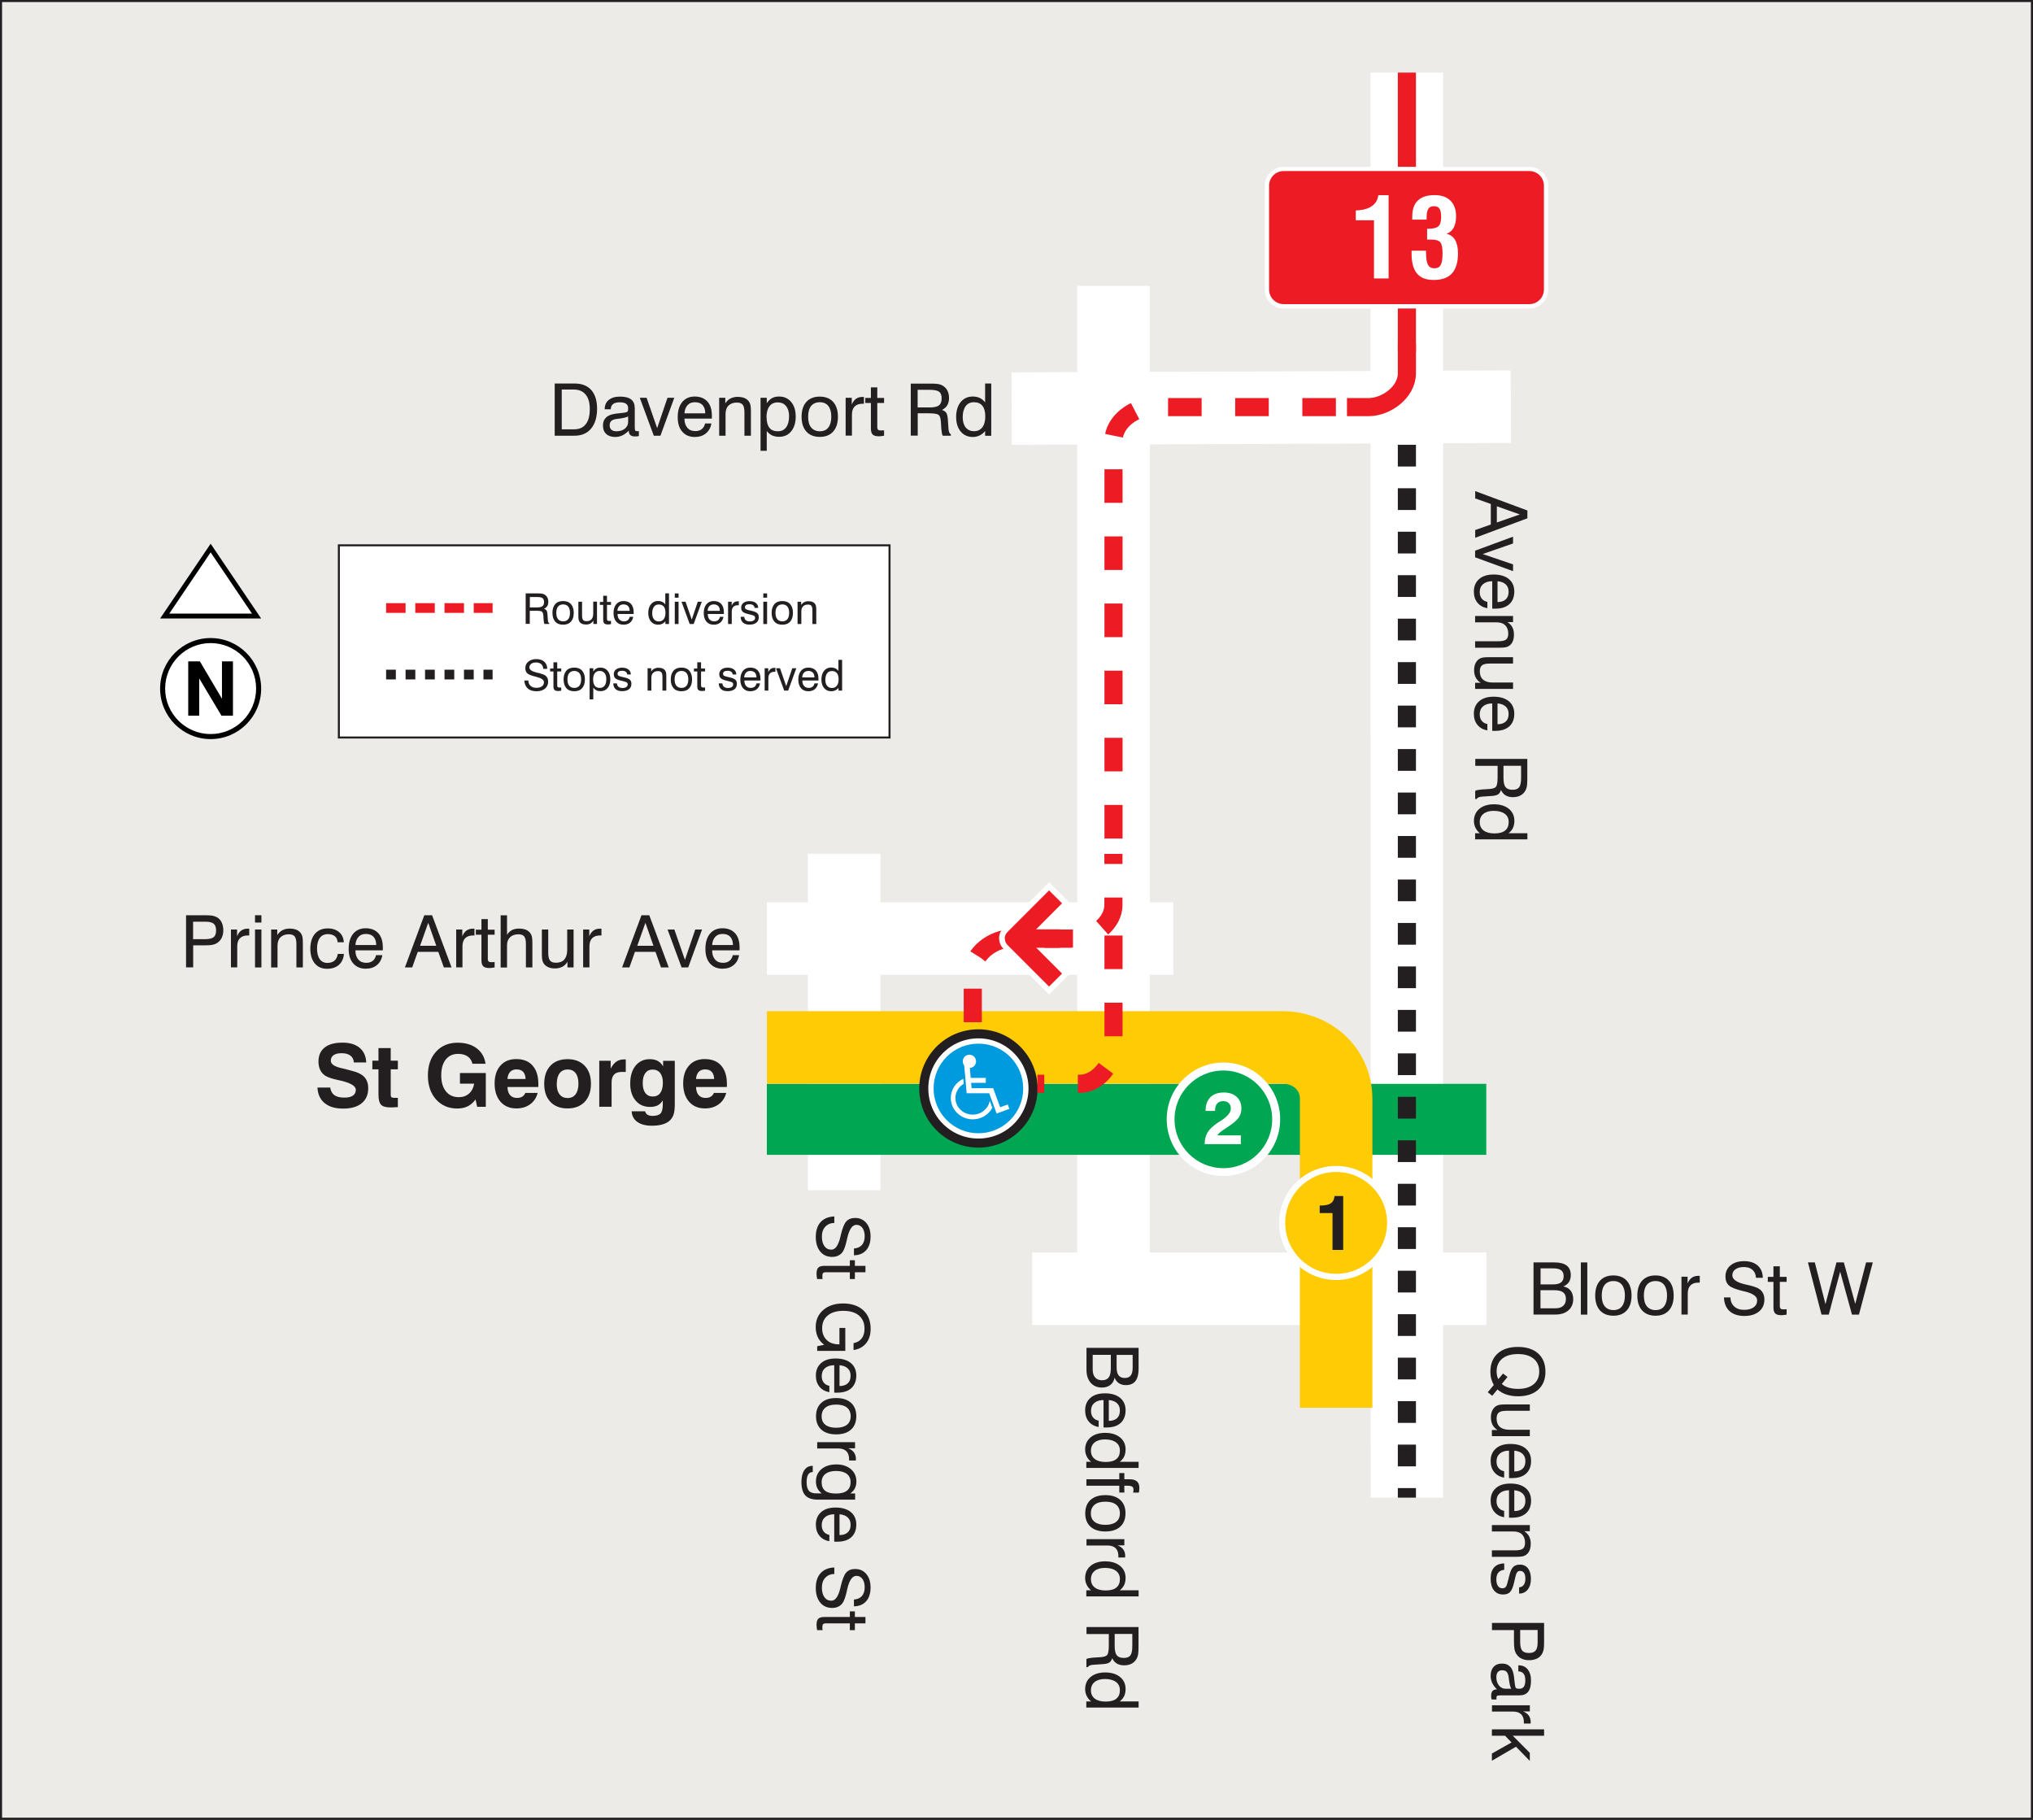 <?xml version="1.0" encoding="UTF-8"?><svg id="Layer_2" xmlns="http://www.w3.org/2000/svg" viewBox="0 0 242.26 216.85"><rect x="0" y="0" width="242.26" height="216.85" fill="#333333" stroke="none"/><defs><style>.cls-1,.cls-2{fill:#fff;}.cls-3{stroke-width:8.64px;}.cls-3,.cls-4,.cls-5,.cls-6,.cls-7,.cls-8,.cls-9,.cls-10,.cls-11,.cls-12,.cls-13,.cls-14,.cls-15,.cls-16,.cls-17{fill:none;}.cls-3,.cls-5,.cls-8,.cls-10,.cls-11,.cls-12,.cls-13,.cls-14,.cls-15,.cls-17{stroke-miterlimit:22.93;}.cls-3,.cls-5,.cls-8,.cls-11{stroke:#fff;}.cls-4{stroke-linejoin:round;stroke-width:2.19px;}.cls-4,.cls-10,.cls-12,.cls-13{stroke:#ed1c24;}.cls-5,.cls-9{stroke-width:8.64px;}.cls-2,.cls-18,.cls-19,.cls-20,.cls-21,.cls-22{fill-rule:evenodd;}.cls-6{stroke-width:1.08px;}.cls-6,.cls-7,.cls-9,.cls-16{stroke-miterlimit:2.61;}.cls-6,.cls-7,.cls-14,.cls-15,.cls-16,.cls-17{stroke:#231f20;}.cls-7{stroke-dasharray:0 0 2.59 2.59;stroke-width:2.16px;}.cls-8{stroke-width:.23px;}.cls-9{stroke:#ffcb05;}.cls-18,.cls-23{fill:#ed1c24;}.cls-10{stroke-dasharray:0 0 4 4;}.cls-10,.cls-13{stroke-width:2.16px;}.cls-11{stroke-width:.22px;}.cls-12{stroke-dasharray:0 0 2.32 1.16;}.cls-12,.cls-16{stroke-width:1.16px;}.cls-19,.cls-24{fill:#00a651;}.cls-25{fill:#ecebe7;}.cls-20{fill:#009bdf;}.cls-14{stroke-width:.06px;}.cls-21{fill:#ffcb05;}.cls-15{stroke-width:.25px;}.cls-16{stroke-dasharray:0 0 1.16 1.16;}.cls-26{fill:#231f20;}.cls-17{stroke-width:.24px;}</style></defs><g id="Layer_1-2"><rect class="cls-25" x=".12" y=".12" width="242.01" height="216.6"/><rect class="cls-15" x=".12" y=".12" width="242.01" height="216.6"/><line class="cls-5" x1="91.39" y1="111.84" x2="139.82" y2="111.84"/><line class="cls-3" x1="167.64" y1="8.65" x2="167.65" y2="178.46"/><line class="cls-5" x1="100.6" y1="101.73" x2="100.6" y2="141.83"/><line class="cls-5" x1="123.01" y1="153.57" x2="177.12" y2="153.57"/><line class="cls-5" x1="132.69" y1="34.07" x2="132.69" y2="153.57"/><rect class="cls-24" x="91.38" y="129.15" width="85.73" height="8.46"/><path class="cls-9" d="M91.39,124.81h61.47c3.25,0,6.36,2.36,6.36,6.17v36.77"/><line class="cls-5" x1="120.55" y1="48.69" x2="180.04" y2="48.46"/><g><path class="cls-26" d="M66.1,51.92v-6.22h2.37c.87,0,1.53,.26,1.99,.78s.69,1.26,.69,2.24-.24,1.79-.72,2.36-1.14,.84-2,.84h-2.33Zm2.29-5.5h-1.45v4.74h1.45c.62,0,1.09-.2,1.41-.61,.32-.4,.48-1,.48-1.79s-.16-1.34-.49-1.74-.79-.6-1.4-.6Z"/><path class="cls-26" d="M74.92,51.32c-.24,.25-.49,.43-.75,.56-.27,.12-.55,.19-.85,.19-.46,0-.82-.12-1.08-.36s-.39-.57-.39-1,.13-.73,.38-.97,.64-.38,1.16-.45c.13-.01,.31-.03,.54-.06,.39-.04,.62-.08,.71-.11,.09-.03,.15-.08,.17-.13,.03-.05,.04-.17,.04-.36,0-.23-.08-.4-.25-.52-.17-.12-.42-.17-.76-.17s-.62,.07-.79,.21-.27,.35-.27,.62h-.72v-.03c0-.46,.16-.82,.48-1.08,.32-.26,.76-.4,1.33-.4,.61,0,1.05,.11,1.34,.34,.29,.23,.43,.58,.43,1.06v2.26c0,.19,.02,.32,.06,.38,.04,.06,.12,.08,.23,.08,.02,0,.05,0,.08,0s.07-.01,.12-.02v.59c-.09,.03-.17,.04-.24,.05-.07,0-.13,.01-.2,.01-.25,0-.44-.05-.57-.16s-.19-.28-.19-.5v-.03Zm-.07-1.7c-.2,.11-.55,.2-1.04,.26-.17,.02-.31,.04-.39,.05-.28,.04-.47,.13-.59,.24-.12,.12-.18,.29-.18,.52s.07,.4,.21,.52,.34,.18,.6,.18c.41,0,.74-.1,1-.31,.26-.21,.39-.47,.39-.79v-.67Z"/><path class="cls-26" d="M77.91,51.92l-1.67-4.52h.81l1.26,3.62,1.23-3.62h.81l-1.65,4.52h-.81Z"/><path class="cls-26" d="M84.02,50.46h.75c-.08,.5-.3,.89-.65,1.18-.35,.29-.79,.43-1.33,.43-.63,0-1.12-.21-1.49-.63s-.54-1-.54-1.73c0-.77,.18-1.37,.54-1.81,.36-.43,.86-.65,1.49-.65s1.15,.2,1.51,.6c.36,.4,.53,.96,.53,1.69,0,.09,0,.16,0,.21,0,.04,0,.09-.01,.13h-3.26c0,.48,.13,.84,.35,1.1,.23,.26,.54,.39,.95,.39,.31,0,.57-.08,.77-.24,.2-.16,.33-.38,.39-.68Zm-2.46-1.21h2.48c0-.42-.11-.75-.32-.98-.21-.23-.51-.34-.9-.34s-.67,.11-.88,.34c-.22,.23-.34,.55-.38,.98Z"/><path class="cls-26" d="M88.71,51.92v-2.78c0-.44-.07-.75-.21-.92-.14-.17-.37-.25-.7-.25-.42,0-.75,.12-.99,.36-.24,.24-.35,.58-.35,1.02v2.57h-.76v-4.52h.73v.66c.17-.26,.38-.46,.62-.58s.52-.19,.83-.19c.34,0,.63,.05,.86,.15s.41,.26,.54,.46c.07,.11,.12,.24,.15,.39,.03,.15,.05,.38,.05,.7v2.93h-.77Z"/><path class="cls-26" d="M90.63,53.73v-6.33h.74v.64c.19-.27,.4-.47,.63-.6,.24-.13,.51-.19,.84-.19,.6,0,1.08,.22,1.44,.65,.36,.43,.54,1.01,.54,1.74s-.18,1.32-.54,1.76c-.36,.44-.84,.65-1.44,.65-.32,0-.6-.06-.84-.17-.24-.11-.45-.29-.63-.52v2.36h-.74Zm.72-4.03c0,.56,.11,.98,.33,1.27,.22,.28,.56,.42,1.01,.42s.76-.16,.99-.47c.23-.31,.35-.75,.35-1.32,0-.51-.12-.92-.36-1.21-.24-.3-.57-.44-.99-.44s-.76,.15-.99,.46-.35,.74-.35,1.3Z"/><path class="cls-26" d="M95.52,49.66c0-.76,.19-1.35,.57-1.77,.38-.42,.91-.63,1.59-.63s1.22,.21,1.6,.63,.57,1.01,.57,1.77-.19,1.35-.57,1.77c-.38,.42-.91,.63-1.59,.63s-1.22-.21-1.6-.63c-.38-.42-.57-1.01-.57-1.77Zm.78,0c0,.56,.12,.99,.36,1.28s.58,.45,1.03,.45,.79-.15,1.02-.45,.35-.72,.35-1.28-.12-.98-.35-1.28-.58-.45-1.02-.45-.79,.15-1.03,.44c-.24,.3-.36,.72-.36,1.28Z"/><path class="cls-26" d="M100.77,51.92v-4.52h.73v.81c.12-.3,.28-.53,.49-.68s.46-.23,.76-.23c.06,0,.1,0,.12,0,.03,0,.05,0,.08,.01v.8s-.04,0-.07,0c-.03,0-.06,0-.11,0-.4,0-.71,.11-.93,.33-.21,.22-.32,.54-.32,.96v2.51h-.76Z"/><path class="cls-26" d="M104.53,50.78c0,.2,.03,.34,.09,.41s.16,.1,.32,.1c.04,0,.1,0,.16,0,.06,0,.15,0,.25-.02v.65c-.13,.02-.24,.04-.34,.05-.1,.01-.19,.02-.27,.02-.36,0-.61-.07-.75-.21s-.21-.38-.21-.73v-3.03h-.67v-.6h.67v-1.26h.76v1.26h.81v.6h-.81v2.78Z"/><path class="cls-26" d="M108.52,45.71h2.41c.39,0,.68,.02,.86,.05,.18,.03,.35,.09,.5,.17,.26,.14,.46,.34,.6,.6,.14,.26,.2,.56,.2,.9s-.07,.62-.21,.86c-.14,.24-.36,.42-.64,.56,.24,.07,.41,.18,.52,.34,.1,.16,.17,.43,.19,.81l.07,1.03c.01,.22,.04,.38,.09,.49s.11,.19,.2,.23v.17h-.97c-.08-.13-.13-.41-.17-.83v-.03l-.05-.81c-.03-.42-.12-.69-.27-.81-.15-.12-.52-.19-1.12-.19h-1.37v2.66h-.83v-6.22Zm.83,.73v2.11h1.44c.52,0,.89-.08,1.1-.25,.22-.17,.32-.45,.32-.84,0-.37-.1-.63-.3-.78-.2-.15-.58-.23-1.12-.23h-1.44Z"/><path class="cls-26" d="M118.12,45.71v6.22h-.73v-.57c-.19,.24-.41,.41-.66,.53-.25,.12-.52,.18-.81,.18-.6,0-1.08-.22-1.44-.65-.36-.43-.54-1.01-.54-1.74s.18-1.33,.54-1.77c.36-.44,.84-.66,1.44-.66,.31,0,.59,.06,.84,.17,.24,.12,.45,.29,.63,.53v-2.25h.73Zm-.71,3.92c0-.56-.11-.98-.34-1.27s-.56-.43-1.01-.43-.76,.16-.99,.47c-.23,.31-.35,.75-.35,1.32,0,.51,.12,.92,.36,1.22,.24,.29,.57,.44,.99,.44s.75-.15,.99-.46c.23-.3,.35-.74,.35-1.3Z"/></g><g><path class="cls-26" d="M129.46,160.61h6.22v2.51c0,.64-.13,1.13-.38,1.45-.25,.32-.63,.48-1.13,.48-.32,0-.6-.07-.83-.22-.23-.15-.4-.37-.52-.67-.07,.37-.24,.67-.5,.87s-.6,.31-1,.31c-.57,0-1.02-.19-1.35-.57s-.5-.89-.5-1.54v-2.63Zm.75,.84v1.71c0,.43,.09,.76,.29,.98,.19,.22,.47,.33,.83,.33s.62-.11,.79-.34,.25-.58,.25-1.07v-1.62h-2.16Zm2.85,0v1.48c0,.44,.08,.76,.24,.96,.16,.21,.4,.31,.74,.31,.32,0,.55-.1,.7-.29,.15-.2,.23-.5,.23-.91v-1.55h-1.9Z"/><path class="cls-26" d="M130.92,169.29v.75c-.5-.08-.89-.3-1.18-.65-.29-.35-.43-.79-.43-1.33,0-.63,.21-1.12,.63-1.49s1-.54,1.73-.54c.77,0,1.37,.18,1.81,.54,.43,.36,.65,.86,.65,1.49s-.2,1.15-.6,1.51c-.4,.36-.96,.53-1.69,.53-.09,0-.16,0-.21,0-.04,0-.09,0-.13-.01v-3.26c-.48,0-.84,.13-1.1,.35-.26,.23-.39,.54-.39,.95,0,.31,.08,.57,.24,.77,.16,.2,.38,.33,.68,.39Zm1.21-2.46v2.48c.42,0,.75-.11,.98-.32,.23-.21,.34-.51,.34-.9s-.11-.67-.34-.88c-.23-.22-.55-.34-.98-.38Z"/><path class="cls-26" d="M135.67,174.92h-6.22v-.73h.57c-.24-.19-.41-.41-.53-.66-.12-.25-.18-.52-.18-.81,0-.6,.22-1.08,.65-1.44,.43-.36,1.01-.54,1.74-.54s1.33,.18,1.77,.54c.44,.36,.66,.84,.66,1.44,0,.31-.06,.59-.17,.84-.12,.24-.29,.45-.53,.63h2.25v.73Zm-3.92-.71c.56,0,.98-.11,1.27-.34s.43-.56,.43-1.01-.16-.76-.47-.99c-.31-.23-.75-.35-1.32-.35-.51,0-.92,.12-1.22,.36-.29,.24-.44,.57-.44,.99s.15,.75,.46,.99c.3,.23,.74,.35,1.3,.35Z"/><path class="cls-26" d="M129.46,176.27h3.92v-.74h.6v.74h.67c.37,0,.65,.09,.84,.26,.19,.17,.28,.43,.28,.77,0,.05,0,.12-.01,.2,0,.08-.02,.2-.05,.36h-.68c.01-.08,.03-.15,.03-.21s.01-.1,.01-.13c0-.18-.05-.3-.15-.37-.1-.07-.29-.11-.56-.11h-.38v.81h-.6v-.81h-3.92v-.77Z"/><path class="cls-26" d="M131.72,178.16c.76,0,1.35,.19,1.77,.57,.42,.38,.63,.91,.63,1.59s-.21,1.22-.63,1.6-1.01,.57-1.77,.57-1.35-.19-1.77-.57c-.42-.38-.63-.91-.63-1.59s.21-1.22,.63-1.6c.42-.38,1.01-.57,1.77-.57Zm0,.78c-.56,0-.99,.12-1.28,.36s-.45,.58-.45,1.03,.15,.79,.45,1.02,.72,.35,1.28,.35,.98-.12,1.28-.35,.45-.58,.45-1.02-.15-.79-.44-1.03c-.3-.24-.72-.36-1.28-.36Z"/><path class="cls-26" d="M129.46,183.41h4.52v.73h-.81c.3,.12,.53,.28,.68,.49s.23,.46,.23,.76c0,.06,0,.1,0,.12,0,.03,0,.05-.01,.08h-.8s0-.04,0-.07c0-.03,0-.06,0-.11,0-.4-.11-.71-.33-.93-.22-.21-.54-.32-.96-.32h-2.51v-.76Z"/><path class="cls-26" d="M135.67,190.23h-6.22v-.73h.57c-.24-.19-.41-.41-.53-.66-.12-.25-.18-.52-.18-.81,0-.6,.22-1.08,.65-1.44,.43-.36,1.01-.54,1.74-.54s1.33,.18,1.77,.54c.44,.36,.66,.84,.66,1.44,0,.31-.06,.59-.17,.84-.12,.24-.29,.45-.53,.63h2.25v.73Zm-3.92-.71c.56,0,.98-.11,1.27-.34s.43-.56,.43-1.01-.16-.76-.47-.99c-.31-.23-.75-.35-1.32-.35-.51,0-.92,.12-1.22,.36-.29,.24-.44,.57-.44,.99s.15,.75,.46,.99c.3,.23,.74,.35,1.3,.35Z"/><path class="cls-26" d="M135.67,193.87v2.41c0,.39-.02,.68-.05,.86-.03,.18-.09,.35-.17,.5-.14,.26-.34,.46-.6,.6-.26,.14-.56,.2-.9,.2s-.62-.07-.86-.21c-.24-.14-.42-.36-.56-.64-.07,.24-.18,.41-.34,.52-.16,.1-.43,.17-.81,.19l-1.03,.07c-.22,.01-.38,.04-.49,.09s-.19,.11-.23,.2h-.17v-.97c.13-.08,.41-.13,.83-.17h.03l.81-.05c.42-.03,.69-.12,.81-.27,.12-.15,.19-.52,.19-1.12v-1.37h-2.66v-.83h6.22Zm-.73,.83h-2.11v1.44c0,.52,.08,.89,.25,1.1,.17,.22,.45,.32,.84,.32,.37,0,.63-.1,.78-.3,.15-.2,.23-.58,.23-1.12v-1.44Z"/><path class="cls-26" d="M135.67,203.47h-6.22v-.73h.57c-.24-.19-.41-.41-.53-.66-.12-.25-.18-.52-.18-.81,0-.6,.22-1.08,.65-1.44,.43-.36,1.01-.54,1.74-.54s1.33,.18,1.77,.54c.44,.36,.66,.84,.66,1.44,0,.31-.06,.59-.17,.84-.12,.24-.29,.45-.53,.63h2.25v.73Zm-3.92-.71c.56,0,.98-.11,1.27-.34s.43-.56,.43-1.01-.16-.76-.47-.99c-.31-.23-.75-.35-1.32-.35-.51,0-.92,.12-1.22,.36-.29,.24-.44,.57-.44,.99s.15,.75,.46,.99c.3,.23,.74,.35,1.3,.35Z"/></g><line class="cls-13" x1="167.65" y1="41.96" x2="167.65" y2="8.65"/><g><path class="cls-26" d="M178,165.03c-.13-.24-.23-.49-.3-.75-.07-.26-.1-.54-.1-.83,0-.92,.29-1.65,.87-2.17,.58-.52,1.38-.78,2.41-.78s1.83,.26,2.41,.78c.58,.52,.87,1.24,.87,2.17s-.29,1.63-.87,2.15c-.58,.52-1.38,.78-2.4,.78-.5,0-.96-.07-1.36-.2-.4-.13-.76-.33-1.09-.61l-.62,.75-.53-.42,.72-.87Zm.54-.68l.57-.68,.53,.41-.68,.83c.21,.19,.48,.34,.81,.44s.7,.15,1.11,.15c.8,0,1.42-.18,1.87-.55s.67-.87,.67-1.52-.22-1.16-.67-1.53c-.45-.37-1.07-.55-1.87-.55s-1.42,.18-1.87,.55c-.45,.37-.67,.88-.67,1.53,0,.17,.02,.33,.05,.48s.08,.29,.15,.43Z"/><path class="cls-26" d="M182.3,168.11h-2.77c-.44,0-.75,.07-.93,.21-.17,.14-.26,.38-.26,.71,0,.44,.13,.77,.39,1,.26,.22,.64,.34,1.14,.34h2.43v.76h-4.52v-.73h.67c-.26-.16-.46-.36-.59-.61-.13-.25-.2-.54-.2-.88,0-.32,.05-.59,.16-.82,.11-.23,.26-.41,.46-.54,.11-.07,.24-.12,.39-.15,.15-.03,.38-.05,.7-.05h2.93v.77Z"/><path class="cls-26" d="M179.24,175.32v.75c-.5-.08-.89-.3-1.18-.65-.29-.35-.43-.79-.43-1.33,0-.63,.21-1.12,.63-1.49s1-.54,1.73-.54c.77,0,1.37,.18,1.81,.54,.43,.36,.65,.86,.65,1.49s-.2,1.15-.6,1.51c-.4,.36-.96,.53-1.69,.53-.09,0-.16,0-.21,0-.04,0-.09,0-.13-.01v-3.26c-.48,0-.84,.13-1.1,.35-.26,.23-.39,.54-.39,.95,0,.31,.08,.57,.24,.77,.16,.2,.38,.33,.68,.39Zm1.21-2.46v2.48c.42,0,.75-.11,.98-.32,.23-.21,.34-.51,.34-.9s-.11-.67-.34-.88c-.23-.22-.55-.34-.98-.38Z"/><path class="cls-26" d="M179.24,180.04v.75c-.5-.08-.89-.3-1.18-.65-.29-.35-.43-.79-.43-1.33,0-.63,.21-1.12,.63-1.49s1-.54,1.73-.54c.77,0,1.37,.18,1.81,.54,.43,.36,.65,.86,.65,1.49s-.2,1.15-.6,1.51c-.4,.36-.96,.53-1.69,.53-.09,0-.16,0-.21,0-.04,0-.09,0-.13-.01v-3.26c-.48,0-.84,.13-1.1,.35-.26,.23-.39,.54-.39,.95,0,.31,.08,.57,.24,.77,.16,.2,.38,.33,.68,.39Zm1.21-2.46v2.48c.42,0,.75-.11,.98-.32,.23-.21,.34-.51,.34-.9s-.11-.67-.34-.88c-.23-.22-.55-.34-.98-.38Z"/><path class="cls-26" d="M177.78,184.74h2.78c.44,0,.75-.07,.92-.21,.17-.14,.25-.37,.25-.7,0-.42-.12-.75-.36-.99-.24-.24-.58-.35-1.02-.35h-2.57v-.76h4.52v.73h-.66c.26,.17,.46,.38,.58,.62s.19,.52,.19,.83c0,.34-.05,.63-.15,.86s-.26,.41-.46,.54c-.11,.07-.24,.12-.39,.15-.15,.03-.38,.05-.7,.05h-2.93v-.77Z"/><path class="cls-26" d="M179.25,186.33v.73c-.31,.03-.54,.14-.7,.33-.16,.19-.24,.47-.24,.82,0,.33,.06,.58,.19,.77s.3,.28,.53,.28c.17,0,.29-.05,.38-.14,.09-.09,.17-.28,.23-.55l.22-.85c.12-.48,.27-.81,.46-1,.19-.19,.46-.28,.81-.28,.4,0,.72,.15,.95,.45,.23,.3,.35,.72,.35,1.24s-.12,.96-.38,1.28c-.25,.32-.59,.48-1.01,.48h-.02v-.74c.24-.02,.42-.11,.55-.29s.2-.42,.2-.73-.05-.54-.16-.7c-.11-.16-.26-.24-.47-.24-.15,0-.26,.05-.34,.15-.08,.1-.16,.29-.22,.56l-.17,.73c-.12,.52-.28,.88-.47,1.08s-.47,.29-.83,.29c-.47,0-.83-.17-1.09-.5-.26-.33-.39-.79-.39-1.39s.14-1.02,.41-1.33c.28-.31,.67-.47,1.19-.48Z"/><path class="cls-26" d="M177.78,193.39h6.22v2.29c0,.37-.02,.65-.05,.85-.04,.19-.1,.37-.18,.52-.14,.25-.34,.45-.61,.58-.27,.13-.59,.2-.95,.2s-.65-.07-.92-.2c-.26-.13-.47-.33-.63-.59-.09-.15-.15-.32-.19-.53s-.06-.53-.06-.99v-1.28h-2.62v-.84Zm3.37,.84v1.42c0,.49,.08,.84,.24,1.03,.16,.2,.43,.29,.81,.29s.63-.1,.79-.29c.16-.19,.24-.52,.24-.97v-1.48h-2.08Z"/></g><g><path class="cls-26" d="M178.38,201.3c-.25-.24-.43-.49-.56-.75-.12-.27-.19-.55-.19-.85,0-.46,.12-.82,.36-1.08s.57-.39,1-.39,.73,.13,.97,.38,.38,.64,.45,1.16c.01,.13,.03,.31,.06,.54,.04,.39,.08,.62,.11,.71,.03,.09,.08,.15,.13,.17,.05,.03,.17,.04,.36,.04,.23,0,.4-.08,.52-.25,.12-.17,.17-.42,.17-.76s-.07-.62-.21-.79-.35-.27-.62-.27v-.72h.03c.46,0,.82,.16,1.08,.48,.26,.32,.4,.76,.4,1.33,0,.61-.11,1.05-.34,1.34-.23,.29-.58,.43-1.06,.43h-2.26c-.19,0-.32,.02-.38,.06-.06,.04-.08,.12-.08,.23,0,.02,0,.05,0,.08s.01,.07,.02,.12h-.59c-.03-.09-.04-.17-.05-.24,0-.07-.01-.13-.01-.2,0-.25,.05-.44,.16-.57s.28-.19,.5-.19h.03Zm1.7-.07c-.11-.2-.2-.55-.26-1.04-.02-.17-.04-.31-.05-.39-.04-.28-.13-.47-.24-.59-.12-.12-.29-.18-.52-.18s-.4,.07-.52,.21-.18,.34-.18,.6c0,.41,.1,.74,.31,1,.21,.26,.47,.39,.79,.39h.67Z"/><path class="cls-26" d="M177.78,203.2h4.52v.73h-.81c.3,.12,.53,.28,.68,.49s.23,.46,.23,.76c0,.06,0,.1,0,.12,0,.03,0,.05-.01,.08h-.8s0-.04,0-.07c0-.03,0-.06,0-.11,0-.4-.11-.71-.33-.93-.22-.21-.54-.32-.96-.32h-2.51v-.76Z"/><path class="cls-26" d="M177.78,206.07h6.22v.76h-3.73l2.03,2.04v.96l-1.65-1.69-2.87,1.67v-.86l2.34-1.32-.77-.8h-1.57v-.76Z"/></g><g><path class="cls-26" d="M99.42,144.92v.81c-.45,0-.81,.16-1.08,.45-.27,.29-.4,.68-.4,1.17s.1,.86,.3,1.14c.2,.28,.48,.42,.83,.42,.48,0,.84-.52,1.08-1.56,.01-.06,.03-.11,.03-.14,.2-.84,.42-1.4,.67-1.67s.6-.41,1.05-.41c.55,0,1,.2,1.34,.61,.34,.41,.5,.94,.5,1.62s-.18,1.23-.53,1.62c-.35,.39-.84,.59-1.45,.6v-.81c.41-.03,.73-.17,.95-.42,.22-.25,.33-.6,.33-1.04,0-.41-.09-.74-.27-.99-.18-.25-.42-.37-.72-.37-.48,0-.84,.51-1.08,1.54-.04,.15-.06,.27-.08,.35l-.02,.09c-.16,.67-.33,1.11-.52,1.33-.14,.17-.31,.29-.51,.38s-.43,.13-.67,.13c-.6,0-1.08-.21-1.43-.64s-.53-1.01-.53-1.74,.19-1.34,.57-1.76c.38-.42,.93-.65,1.64-.68Z"/><path class="cls-26" d="M98.51,151.59c-.2,0-.34,.03-.41,.09s-.1,.16-.1,.32c0,.04,0,.1,0,.16,0,.06,0,.15,.02,.25h-.65c-.02-.13-.04-.24-.05-.34-.01-.1-.02-.19-.02-.27,0-.36,.07-.61,.21-.75s.38-.21,.73-.21h3.03v-.67h.6v.67h1.26v.76h-1.26v.81h-.6v-.81h-2.78Z"/><path class="cls-26" d="M98.2,160.23c-.33-.25-.59-.55-.75-.9s-.25-.75-.25-1.19c0-.84,.3-1.52,.9-2.04,.6-.52,1.39-.78,2.37-.78s1.82,.27,2.4,.81,.88,1.27,.88,2.2c0,.71-.18,1.29-.54,1.73s-.86,.72-1.5,.81v-.82c.42-.08,.74-.26,.97-.56,.23-.3,.34-.68,.34-1.15,0-.68-.22-1.2-.66-1.58-.44-.37-1.06-.56-1.86-.56s-1.41,.18-1.86,.55c-.45,.37-.67,.88-.67,1.52,0,.58,.18,1.05,.54,1.4s.84,.52,1.44,.52h.08v-1.95h.7v2.73h-3.35v-.55l.83-.18Z"/><path class="cls-26" d="M98.83,165.14v.75c-.5-.08-.89-.3-1.18-.65-.29-.35-.43-.79-.43-1.33,0-.63,.21-1.12,.63-1.49s1-.54,1.73-.54c.77,0,1.37,.18,1.81,.54,.43,.36,.65,.86,.65,1.49s-.2,1.15-.6,1.51c-.4,.36-.96,.53-1.69,.53-.09,0-.16,0-.21,0-.04,0-.09,0-.13-.01v-3.26c-.48,0-.84,.13-1.1,.35-.26,.23-.39,.54-.39,.95,0,.31,.08,.57,.24,.77,.16,.2,.38,.33,.68,.39Zm1.21-2.46v2.48c.42,0,.75-.11,.98-.32,.23-.21,.34-.51,.34-.9s-.11-.67-.34-.88c-.23-.22-.55-.34-.98-.38Z"/><path class="cls-26" d="M99.64,166.59c.76,0,1.35,.19,1.77,.57,.42,.38,.63,.91,.63,1.59s-.21,1.22-.63,1.6-1.01,.57-1.77,.57-1.35-.19-1.77-.57c-.42-.38-.63-.91-.63-1.59s.21-1.22,.63-1.6c.42-.38,1.01-.57,1.77-.57Zm0,.78c-.56,0-.99,.12-1.28,.36s-.45,.58-.45,1.03,.15,.79,.45,1.02,.72,.35,1.28,.35,.98-.12,1.28-.35,.45-.58,.45-1.02-.15-.79-.44-1.03c-.3-.24-.72-.36-1.28-.36Z"/><path class="cls-26" d="M97.37,171.85h4.52v.73h-.81c.3,.12,.53,.28,.68,.49s.23,.46,.23,.76c0,.06,0,.1,0,.12,0,.03,0,.05-.01,.08h-.8s0-.04,0-.07c0-.03,0-.06,0-.11,0-.4-.11-.71-.33-.93-.22-.21-.54-.32-.96-.32h-2.51v-.76Z"/><path class="cls-26" d="M97.93,177.96c-.23-.18-.41-.38-.53-.62-.12-.24-.17-.51-.17-.81,0-.61,.22-1.1,.66-1.47,.44-.37,1.03-.56,1.76-.56s1.3,.19,1.74,.56,.66,.87,.66,1.48c0,.3-.06,.56-.17,.79-.11,.23-.3,.44-.55,.63h.57v.74h-4.42c-.7,0-1.2-.17-1.51-.5-.31-.33-.47-.87-.47-1.61,0-.6,.12-1.07,.35-1.41,.23-.34,.56-.51,.97-.51h.03v.74h-.02c-.23,0-.41,.1-.53,.3-.12,.2-.18,.5-.18,.9,0,.48,.09,.82,.27,1.03,.18,.21,.48,.31,.9,.31h.62Zm3.43-1.34c0-.43-.15-.76-.45-.99s-.72-.35-1.28-.35-.97,.12-1.27,.35c-.3,.24-.45,.57-.45,.99,0,.46,.14,.8,.42,1.02,.28,.22,.7,.33,1.28,.33s1.02-.11,1.31-.34c.3-.23,.44-.57,.44-1.02Z"/><path class="cls-26" d="M98.83,182.9v.75c-.5-.08-.89-.3-1.18-.65-.29-.35-.43-.79-.43-1.33,0-.63,.21-1.12,.63-1.49s1-.54,1.73-.54c.77,0,1.37,.18,1.81,.54,.43,.36,.65,.86,.65,1.49s-.2,1.15-.6,1.51c-.4,.36-.96,.53-1.69,.53-.09,0-.16,0-.21,0-.04,0-.09,0-.13-.01v-3.26c-.48,0-.84,.13-1.1,.35-.26,.23-.39,.54-.39,.95,0,.31,.08,.57,.24,.77,.16,.2,.38,.33,.68,.39Zm1.21-2.46v2.48c.42,0,.75-.11,.98-.32,.23-.21,.34-.51,.34-.9s-.11-.67-.34-.88c-.23-.22-.55-.34-.98-.38Z"/><path class="cls-26" d="M99.42,186.75v.81c-.45,0-.81,.16-1.08,.45-.27,.29-.4,.68-.4,1.17s.1,.86,.3,1.14c.2,.28,.48,.42,.83,.42,.48,0,.84-.52,1.08-1.56,.01-.06,.03-.11,.03-.14,.2-.84,.42-1.4,.67-1.67s.6-.41,1.05-.41c.55,0,1,.2,1.34,.61,.34,.41,.5,.94,.5,1.62s-.18,1.23-.53,1.62c-.35,.39-.84,.59-1.45,.6v-.81c.41-.03,.73-.17,.95-.42,.22-.25,.33-.6,.33-1.04,0-.41-.09-.74-.27-.99-.18-.25-.42-.37-.72-.37-.48,0-.84,.51-1.08,1.54-.04,.15-.06,.27-.08,.35l-.02,.09c-.16,.67-.33,1.11-.52,1.33-.14,.17-.31,.29-.51,.38s-.43,.13-.67,.13c-.6,0-1.08-.21-1.43-.64s-.53-1.01-.53-1.74,.19-1.34,.57-1.76c.38-.42,.93-.65,1.64-.68Z"/><path class="cls-26" d="M98.51,193.43c-.2,0-.34,.03-.41,.09s-.1,.16-.1,.32c0,.04,0,.1,0,.16,0,.06,0,.15,.02,.25h-.65c-.02-.13-.04-.24-.05-.34-.01-.1-.02-.19-.02-.27,0-.36,.07-.61,.21-.75s.38-.21,.73-.21h3.03v-.67h.6v.67h1.26v.76h-1.26v.81h-.6v-.81h-2.78Z"/></g><g><path class="cls-26" d="M182.74,156.65v-6.22h2.51c.64,0,1.13,.13,1.45,.38,.32,.25,.48,.63,.48,1.13,0,.32-.07,.6-.22,.83-.15,.23-.37,.4-.67,.52,.37,.07,.67,.24,.87,.5s.31,.6,.31,1c0,.57-.19,1.02-.57,1.35s-.89,.5-1.54,.5h-2.63Zm.84-3.6h1.48c.44,0,.76-.08,.96-.24,.21-.16,.31-.4,.31-.74,0-.32-.1-.55-.29-.7-.2-.15-.5-.23-.91-.23h-1.55v1.9Zm0,2.85h1.71c.43,0,.76-.09,.98-.29,.22-.19,.33-.47,.33-.83s-.11-.62-.34-.79-.58-.25-1.07-.25h-1.62v2.16Z"/><path class="cls-26" d="M188.38,156.65v-6.22h.77v6.22h-.77Z"/><path class="cls-26" d="M190.09,154.38c0-.76,.19-1.35,.57-1.77,.38-.42,.91-.63,1.59-.63s1.22,.21,1.6,.63,.57,1.01,.57,1.77-.19,1.35-.57,1.77c-.38,.42-.91,.63-1.59,.63s-1.22-.21-1.6-.63c-.38-.42-.57-1.01-.57-1.77Zm.78,0c0,.56,.12,.99,.36,1.28s.58,.45,1.03,.45,.79-.15,1.02-.45,.35-.72,.35-1.28-.12-.98-.35-1.28-.58-.45-1.02-.45-.79,.15-1.03,.44c-.24,.3-.36,.72-.36,1.28Z"/><path class="cls-26" d="M195.11,154.38c0-.76,.19-1.35,.57-1.77,.38-.42,.91-.63,1.59-.63s1.22,.21,1.6,.63,.57,1.01,.57,1.77-.19,1.35-.57,1.77c-.38,.42-.91,.63-1.59,.63s-1.22-.21-1.6-.63c-.38-.42-.57-1.01-.57-1.77Zm.78,0c0,.56,.12,.99,.36,1.28s.58,.45,1.03,.45,.79-.15,1.02-.45,.35-.72,.35-1.28-.12-.98-.35-1.28-.58-.45-1.02-.45-.79,.15-1.03,.44c-.24,.3-.36,.72-.36,1.28Z"/><path class="cls-26" d="M200.37,156.65v-4.52h.73v.81c.12-.3,.28-.53,.49-.68s.46-.23,.76-.23c.06,0,.1,0,.12,0,.03,0,.05,0,.08,.01v.8s-.04,0-.07,0c-.03,0-.06,0-.11,0-.4,0-.71,.11-.93,.33-.21,.22-.32,.54-.32,.96v2.51h-.76Z"/><path class="cls-26" d="M205.4,154.6h.81c0,.45,.16,.81,.45,1.08,.29,.27,.68,.4,1.17,.4s.86-.1,1.14-.3c.28-.2,.42-.48,.42-.83,0-.48-.52-.84-1.56-1.08-.06-.01-.11-.03-.14-.03-.84-.2-1.4-.42-1.67-.67s-.41-.6-.41-1.05c0-.55,.2-1,.61-1.34,.41-.34,.94-.5,1.62-.5s1.23,.18,1.62,.53c.39,.35,.59,.84,.6,1.45h-.81c-.03-.41-.17-.73-.42-.95-.25-.22-.6-.33-1.04-.33-.41,0-.74,.09-.99,.27-.25,.18-.37,.42-.37,.72,0,.48,.51,.84,1.54,1.08,.15,.04,.27,.06,.35,.08l.09,.02c.67,.16,1.11,.33,1.33,.52,.17,.14,.29,.31,.38,.51s.13,.43,.13,.67c0,.6-.21,1.08-.64,1.43s-1.01,.53-1.74,.53-1.34-.19-1.76-.57c-.42-.38-.65-.93-.68-1.64Z"/><path class="cls-26" d="M212.08,155.51c0,.2,.03,.34,.09,.41s.16,.1,.32,.1c.04,0,.1,0,.16,0,.06,0,.15,0,.25-.02v.65c-.13,.02-.24,.04-.34,.05-.1,.01-.19,.02-.27,.02-.36,0-.61-.07-.75-.21s-.21-.38-.21-.73v-3.03h-.67v-.6h.67v-1.26h.76v1.26h.81v.6h-.81v2.78Z"/><path class="cls-26" d="M217.06,156.65l-1.62-6.22h.82l1.27,4.97,1.31-4.97h.88l1.36,4.94,1.29-4.94h.8l-1.65,6.22h-.83l-1.41-5.12-1.36,5.12h-.87Z"/></g><g><path class="cls-26" d="M37.84,129.59h1.51c.06,.41,.22,.71,.5,.91,.28,.2,.67,.29,1.2,.29,.44,0,.78-.08,1.01-.24s.34-.39,.34-.7c0-.45-.65-.83-1.95-1.12h-.04s-.09-.03-.16-.04c-.69-.15-1.19-.32-1.49-.51-.26-.17-.46-.39-.6-.68-.14-.28-.21-.62-.21-1.01,0-.72,.25-1.28,.74-1.67,.49-.39,1.2-.58,2.13-.58,.87,0,1.55,.21,2.04,.62s.75,.99,.78,1.74h-1.47c-.03-.36-.17-.63-.42-.82-.25-.19-.6-.28-1.07-.28-.4,0-.71,.08-.93,.23-.22,.16-.33,.38-.33,.67,0,.39,.42,.69,1.27,.88,.23,.05,.41,.1,.54,.13,.54,.14,.93,.25,1.15,.32,.23,.08,.42,.16,.59,.26,.3,.17,.53,.39,.68,.67,.15,.28,.23,.61,.23,1,0,.77-.26,1.38-.78,1.8-.52,.43-1.26,.64-2.21,.64s-1.67-.22-2.2-.65-.82-1.05-.86-1.85Z"/><path class="cls-26" d="M47.4,131.93c-.13,0-.3,0-.48,.02-.19,0-.31,.01-.36,.01-.56,0-.95-.1-1.15-.32-.21-.21-.31-.63-.31-1.25v-2.97h-.73v-1.03h.73v-1.5h1.46v1.5h.85v1.03h-.85v3.04c0,.14,.03,.24,.1,.29,.06,.05,.2,.07,.39,.07h.36v1.11Z"/><path class="cls-26" d="M56.67,131.01c-.28,.37-.59,.65-.94,.82-.35,.17-.77,.26-1.24,.26-1.04,0-1.88-.36-2.53-1.08-.64-.72-.97-1.67-.97-2.85s.32-2.13,.97-2.84c.64-.71,1.5-1.07,2.57-1.07,.93,0,1.69,.22,2.28,.67,.59,.45,.94,1.06,1.05,1.84h-1.56c-.09-.39-.29-.68-.58-.88-.29-.2-.67-.3-1.14-.3-.62,0-1.11,.23-1.47,.68-.36,.46-.53,1.09-.53,1.89s.19,1.44,.56,1.9c.37,.46,.88,.69,1.53,.69,.49,0,.89-.14,1.22-.43,.33-.29,.53-.68,.61-1.18h-1.69v-1.27h3.08v4.03h-1.03l-.19-.88Z"/><path class="cls-26" d="M62.61,130.23h1.46c-.15,.58-.45,1.03-.9,1.36-.45,.33-1,.49-1.64,.49-.79,0-1.42-.27-1.89-.8-.46-.53-.7-1.26-.7-2.17s.23-1.61,.69-2.13,1.08-.78,1.88-.78c.84,0,1.49,.25,1.95,.77s.69,1.24,.69,2.18c0,.1,0,.18,0,.23,0,.05,0,.1-.01,.15h-3.67c.02,.43,.12,.76,.32,.97,.19,.22,.46,.33,.82,.33,.25,0,.46-.05,.62-.15,.16-.1,.29-.25,.38-.46Zm-2.14-1.66h2.16c-.01-.37-.11-.65-.29-.85s-.45-.29-.79-.29c-.32,0-.57,.1-.76,.29-.18,.2-.29,.48-.32,.84Z"/><path class="cls-26" d="M64.85,129.14c0-.91,.25-1.63,.74-2.15s1.18-.78,2.04-.78,1.54,.26,2.04,.78,.75,1.24,.75,2.15-.25,1.64-.75,2.16c-.5,.52-1.18,.78-2.04,.78s-1.55-.26-2.04-.78c-.5-.52-.74-1.24-.74-2.16Zm1.49,0c0,.55,.11,.97,.34,1.26,.22,.3,.54,.44,.96,.44s.72-.15,.95-.44c.22-.3,.34-.72,.34-1.26s-.11-.96-.33-1.26c-.22-.29-.54-.44-.95-.44s-.73,.15-.96,.44c-.22,.29-.34,.71-.34,1.26Z"/><path class="cls-26" d="M71.41,131.89v-5.49h1.36v.94c.19-.38,.42-.65,.67-.83s.56-.27,.92-.27c.06,0,.1,0,.13,0s.06,0,.08,0v1.49h-.49c-.4,0-.7,.1-.9,.31s-.3,.52-.3,.93v2.91h-1.47Z"/><path class="cls-26" d="M75.26,132.42h1.61c.05,.18,.14,.32,.29,.41s.34,.14,.59,.14c.46,0,.78-.1,.96-.29,.18-.19,.27-.55,.27-1.07v-.49c-.16,.27-.36,.46-.6,.59-.25,.13-.56,.19-.93,.19-.71,0-1.28-.25-1.71-.76s-.64-1.18-.64-2.02c0-.89,.21-1.6,.63-2.12,.42-.52,.98-.79,1.7-.79,.37,0,.69,.07,.95,.21,.26,.14,.47,.36,.64,.65v-.66h1.39v5.13c0,.58-.05,1.02-.16,1.32-.11,.3-.29,.56-.55,.76-.22,.17-.5,.3-.85,.39s-.73,.13-1.17,.13c-.73,0-1.31-.15-1.73-.45s-.65-.72-.68-1.26Zm1.33-3.37c0,.52,.1,.91,.31,1.19s.5,.42,.89,.42,.68-.14,.89-.42c.2-.28,.31-.68,.31-1.21s-.11-.89-.32-1.17c-.21-.27-.51-.41-.9-.41s-.66,.14-.87,.42-.31,.67-.31,1.18Z"/><path class="cls-26" d="M85.08,130.23h1.46c-.15,.58-.45,1.03-.9,1.36-.45,.33-1,.49-1.64,.49-.79,0-1.42-.27-1.89-.8-.46-.53-.7-1.26-.7-2.17s.23-1.61,.69-2.13,1.08-.78,1.88-.78c.84,0,1.49,.25,1.95,.77s.69,1.24,.69,2.18c0,.1,0,.18,0,.23,0,.05,0,.1-.01,.15h-3.67c.02,.43,.12,.76,.32,.97,.19,.22,.46,.33,.82,.33,.25,0,.46-.05,.62-.15,.16-.1,.29-.25,.38-.46Zm-2.14-1.66h2.16c-.01-.37-.11-.65-.29-.85s-.45-.29-.79-.29c-.32,0-.57,.1-.76,.29-.18,.2-.29,.48-.32,.84Z"/></g><path class="cls-13" d="M160.51,48.51h2.6c2,0,4.53-1.71,4.54-4.02v-3.53"/><line class="cls-7" x1="167.65" y1="53" x2="167.65" y2="178.46"/><path class="cls-26" d="M175.79,58.52l6.22,2.31v.93l-6.22,2.32v-.92l1.86-.66v-2.45l-1.86-.66v-.87Zm2.58,1.8v1.94l2.74-.96-2.74-.97Z"/><g><path class="cls-26" d="M175.78,65.62l4.52-1.67v.81l-3.62,1.26,3.62,1.23v.81l-4.52-1.65v-.81Z"/><path class="cls-26" d="M177.24,71.72v.75c-.5-.08-.89-.3-1.18-.65-.29-.35-.43-.79-.43-1.33,0-.63,.21-1.12,.63-1.49s1-.54,1.73-.54c.77,0,1.37,.18,1.81,.54,.43,.36,.65,.86,.65,1.49s-.2,1.15-.6,1.51c-.4,.36-.96,.53-1.69,.53-.09,0-.16,0-.21,0-.04,0-.09,0-.13-.01v-3.26c-.48,0-.84,.13-1.1,.35-.26,.23-.39,.54-.39,.95,0,.31,.08,.57,.24,.77,.16,.2,.38,.33,.68,.39Zm1.21-2.46v2.48c.42,0,.75-.11,.98-.32,.23-.21,.34-.51,.34-.9s-.11-.67-.34-.88c-.23-.22-.55-.34-.98-.38Z"/><path class="cls-26" d="M175.78,76.41h2.78c.44,0,.75-.07,.92-.21,.17-.14,.25-.37,.25-.7,0-.42-.12-.75-.36-.99-.24-.24-.58-.35-1.02-.35h-2.57v-.76h4.52v.73h-.66c.26,.17,.46,.38,.58,.62s.19,.52,.19,.83c0,.34-.05,.63-.15,.86s-.26,.41-.46,.54c-.11,.07-.24,.12-.39,.15-.15,.03-.38,.05-.7,.05h-2.93v-.77Z"/><path class="cls-26" d="M180.3,79.07h-2.77c-.44,0-.75,.07-.93,.21-.17,.14-.26,.38-.26,.71,0,.44,.13,.77,.39,1,.26,.22,.64,.34,1.14,.34h2.43v.76h-4.52v-.73h.67c-.26-.16-.46-.36-.59-.61-.13-.25-.2-.54-.2-.88,0-.32,.05-.59,.16-.82,.11-.23,.26-.41,.46-.54,.11-.07,.24-.12,.39-.15,.15-.03,.38-.05,.7-.05h2.93v.77Z"/><path class="cls-26" d="M177.24,86.28v.75c-.5-.08-.89-.3-1.18-.65-.29-.35-.43-.79-.43-1.33,0-.63,.21-1.12,.63-1.49s1-.54,1.73-.54c.77,0,1.37,.18,1.81,.54,.43,.36,.65,.86,.65,1.49s-.2,1.15-.6,1.51c-.4,.36-.96,.53-1.69,.53-.09,0-.16,0-.21,0-.04,0-.09,0-.13-.01v-3.26c-.48,0-.84,.13-1.1,.35-.26,.23-.39,.54-.39,.95,0,.31,.08,.57,.24,.77,.16,.2,.38,.33,.68,.39Zm1.21-2.46v2.48c.42,0,.75-.11,.98-.32,.23-.21,.34-.51,.34-.9s-.11-.67-.34-.88c-.23-.22-.55-.34-.98-.38Z"/><path class="cls-26" d="M182,90.42v2.41c0,.39-.02,.68-.05,.86-.03,.18-.09,.35-.17,.5-.14,.26-.34,.46-.6,.6-.26,.14-.56,.2-.9,.2s-.62-.07-.86-.21c-.24-.14-.42-.36-.56-.64-.07,.24-.18,.41-.34,.52-.16,.1-.43,.17-.81,.19l-1.03,.07c-.22,.01-.38,.04-.49,.09s-.19,.11-.23,.2h-.17v-.97c.13-.08,.41-.13,.83-.17h.03l.81-.05c.42-.03,.69-.12,.81-.27,.12-.15,.19-.52,.19-1.12v-1.37h-2.66v-.83h6.22Zm-.73,.83h-2.11v1.44c0,.52,.08,.89,.25,1.1,.17,.22,.45,.32,.84,.32,.37,0,.63-.1,.78-.3,.15-.2,.23-.58,.23-1.12v-1.44Z"/><path class="cls-26" d="M182,100.02h-6.22v-.73h.57c-.24-.19-.41-.41-.53-.66-.12-.25-.18-.52-.18-.81,0-.6,.22-1.08,.65-1.44,.43-.36,1.01-.54,1.74-.54s1.33,.18,1.77,.54c.44,.36,.66,.84,.66,1.44,0,.31-.06,.59-.17,.84-.12,.24-.29,.45-.53,.63h2.25v.73Zm-3.92-.71c.56,0,.98-.11,1.27-.34s.43-.56,.43-1.01-.16-.76-.47-.99c-.31-.23-.75-.35-1.32-.35-.51,0-.92,.12-1.22,.36-.29,.24-.44,.57-.44,.99s.15,.75,.46,.99c.3,.23,.74,.35,1.3,.35Z"/></g><path class="cls-10" d="M123.66,111.84h4.48c2,0,4.54-1.71,4.54-4.02v-6.07"/><path class="cls-2" d="M159.22,139.05c3.69,0,6.68,2.99,6.68,6.68s-2.99,6.68-6.68,6.68-6.68-2.99-6.68-6.68,2.99-6.68,6.68-6.68Z"/><path class="cls-8" d="M159.22,139.05c3.69,0,6.68,2.99,6.68,6.68s-2.99,6.68-6.68,6.68-6.68-2.99-6.68-6.68,2.99-6.68,6.68-6.68Z"/><path class="cls-21" d="M159.22,139.65c3.35,0,6.07,2.72,6.07,6.07s-2.72,6.07-6.07,6.07-6.07-2.72-6.07-6.07,2.72-6.07,6.07-6.07"/><path class="cls-26" d="M158.79,148.94v-4.39h-1.53v-.9h.1c.56,0,.97-.09,1.22-.26,.26-.17,.41-.46,.45-.87h1.03v6.42h-1.26Z"/><path class="cls-2" d="M145.79,126.72c3.67,0,6.65,2.98,6.65,6.65s-2.98,6.65-6.65,6.65-6.65-2.98-6.65-6.65,2.98-6.65,6.65-6.65Z"/><path class="cls-11" d="M145.79,126.72c3.67,0,6.65,2.98,6.65,6.65s-2.98,6.65-6.65,6.65-6.65-2.98-6.65-6.65,2.98-6.65,6.65-6.65Z"/><path class="cls-19" d="M145.78,127.56c3.21,0,5.82,2.61,5.82,5.82s-2.61,5.82-5.82,5.82-5.82-2.61-5.82-5.82,2.61-5.82,5.82-5.82"/><path class="cls-1" d="M143.55,136.34c0-.55,.12-1.02,.35-1.4,.23-.38,.64-.77,1.22-1.16,.09-.06,.22-.14,.39-.25,.77-.5,1.16-.97,1.16-1.43,0-.27-.08-.49-.24-.65-.16-.16-.39-.24-.67-.24-.31,0-.55,.1-.72,.29-.17,.19-.25,.47-.25,.83v.05h-1.13c0-.7,.19-1.25,.57-1.63,.38-.38,.92-.57,1.61-.57,.63,0,1.14,.17,1.52,.52,.38,.34,.57,.8,.57,1.38,0,.41-.1,.76-.3,1.06-.2,.3-.58,.64-1.15,1.03-.12,.08-.29,.19-.5,.33-.54,.35-.84,.61-.91,.79h2.79v1.05h-4.31Z"/><path class="cls-2" d="M116.59,123.19c3.59,0,6.51,2.91,6.51,6.51s-2.91,6.51-6.51,6.51-6.51-2.91-6.51-6.51,2.91-6.51,6.51-6.51Z"/><path class="cls-6" d="M116.59,123.19c3.59,0,6.51,2.91,6.51,6.51s-2.91,6.51-6.51,6.51-6.51-2.91-6.51-6.51,2.91-6.51,6.51-6.51Z"/><path class="cls-20" d="M116.59,124.36c2.95,0,5.34,2.39,5.34,5.34s-2.39,5.34-5.34,5.34-5.34-2.39-5.34-5.34,2.39-5.34,5.34-5.34"/><path class="cls-2" d="M117.94,131.19c-.17,.93-1.02,1.63-2.03,1.63-1.14,0-2.06-.89-2.06-1.98,0-.71,.39-1.34,.99-1.69l-.05-.6c-.88,.41-1.49,1.28-1.49,2.29,0,1.4,1.18,2.54,2.62,2.54,1.01,0,1.89-.56,2.33-1.37l-.3-.82Zm2.34,.95l-.19-.53c-.3,.11-.61,.22-.91,.33l-.83-2.27h-2.57l-.06-.64h1.75v-.59h-1.8l-.1-1.18c.41-.02,.74-.37,.74-.79s-.35-.79-.79-.79-.79,.35-.79,.79c0,.19,.06,.36,.17,.49l.29,3.31h2.69l.88,2.42,1.5-.55Z"/><g><path class="cls-26" d="M22.17,115.28v-6.22h2.29c.37,0,.65,.02,.85,.05,.19,.04,.37,.1,.52,.18,.25,.14,.45,.34,.58,.61,.13,.27,.2,.59,.2,.95s-.07,.65-.2,.92c-.13,.26-.33,.47-.59,.63-.15,.09-.32,.15-.53,.19s-.53,.06-.99,.06h-1.28v2.62h-.84Zm.84-3.37h1.42c.49,0,.84-.08,1.03-.24,.2-.16,.29-.43,.29-.81s-.1-.63-.29-.79c-.19-.16-.52-.24-.97-.24h-1.48v2.08Z"/><path class="cls-26" d="M27.52,115.28v-4.52h.73v.81c.12-.3,.28-.53,.49-.68s.46-.23,.76-.23c.06,0,.1,0,.12,0,.03,0,.05,0,.08,.01v.8s-.04,0-.07,0c-.03,0-.06,0-.11,0-.4,0-.71,.11-.93,.33-.21,.22-.32,.54-.32,.96v2.51h-.76Z"/><path class="cls-26" d="M30.39,109.93v-.87h.76v.87h-.76Zm0,5.35v-4.52h.76v4.52h-.76Z"/><path class="cls-26" d="M35.32,115.28v-2.78c0-.44-.07-.75-.21-.92-.14-.17-.37-.25-.7-.25-.42,0-.75,.12-.99,.36-.24,.24-.35,.58-.35,1.02v2.57h-.76v-4.52h.73v.66c.17-.26,.38-.46,.62-.58s.52-.19,.83-.19c.34,0,.63,.05,.86,.15s.41,.26,.54,.46c.07,.11,.12,.24,.15,.39,.03,.15,.05,.38,.05,.7v2.93h-.77Z"/><path class="cls-26" d="M40.23,112.27c-.02-.31-.13-.55-.33-.71s-.48-.25-.83-.25c-.41,0-.73,.15-.95,.44-.22,.29-.34,.72-.34,1.27s.11,.98,.32,1.27c.21,.3,.52,.45,.91,.45,.35,0,.64-.09,.85-.27,.21-.18,.34-.45,.39-.8h.73c-.04,.55-.24,.99-.59,1.3s-.82,.47-1.42,.47-1.11-.21-1.46-.64c-.35-.42-.53-1.01-.53-1.75s.18-1.35,.55-1.78c.37-.43,.88-.64,1.52-.64,.57,0,1.02,.15,1.37,.45s.52,.7,.55,1.2h-.75Z"/><path class="cls-26" d="M44.81,113.82h.75c-.08,.5-.3,.89-.65,1.18-.35,.29-.79,.43-1.33,.43-.63,0-1.12-.21-1.49-.63s-.54-1-.54-1.73c0-.77,.18-1.37,.54-1.81,.36-.43,.86-.65,1.49-.65s1.15,.2,1.51,.6c.36,.4,.53,.96,.53,1.69,0,.09,0,.16,0,.21,0,.04,0,.09-.01,.13h-3.26c0,.48,.13,.84,.35,1.1,.23,.26,.54,.39,.95,.39,.31,0,.57-.08,.77-.24,.2-.16,.33-.38,.39-.68Zm-2.46-1.21h2.48c0-.42-.11-.75-.32-.98-.21-.23-.51-.34-.9-.34s-.67,.11-.88,.34c-.22,.23-.34,.55-.38,.98Z"/><path class="cls-26" d="M48.25,115.28l2.31-6.22h.93l2.32,6.22h-.92l-.66-1.86h-2.45l-.66,1.86h-.87Zm1.8-2.58h1.94l-.96-2.74-.97,2.74Z"/><path class="cls-26" d="M54.36,115.28v-4.52h.73v.81c.12-.3,.28-.53,.49-.68s.46-.23,.76-.23c.06,0,.1,0,.12,0,.03,0,.05,0,.08,.01v.8s-.04,0-.07,0c-.03,0-.06,0-.11,0-.4,0-.71,.11-.93,.33-.21,.22-.32,.54-.32,.96v2.51h-.76Z"/><path class="cls-26" d="M58.12,114.14c0,.2,.03,.34,.09,.41s.16,.1,.32,.1c.04,0,.1,0,.16,0,.06,0,.15,0,.25-.02v.65c-.13,.02-.24,.04-.34,.05-.1,.01-.19,.02-.27,.02-.36,0-.61-.07-.75-.21s-.21-.38-.21-.73v-3.03h-.67v-.6h.67v-1.26h.76v1.26h.81v.6h-.81v2.78Z"/><path class="cls-26" d="M62.67,115.28v-2.78c0-.45-.07-.75-.21-.92-.14-.17-.37-.25-.7-.25-.41,0-.74,.12-.98,.35-.24,.23-.36,.55-.36,.94v2.67h-.76v-6.22h.76v2.33c.14-.25,.33-.43,.57-.56s.52-.19,.85-.19,.63,.05,.86,.15,.41,.26,.54,.46c.07,.11,.12,.24,.15,.39,.03,.15,.05,.38,.05,.7v2.93h-.77Z"/><path class="cls-26" d="M65.33,110.76v2.77c0,.44,.07,.75,.21,.93,.14,.17,.38,.26,.71,.26,.44,0,.77-.13,1-.39,.22-.26,.34-.64,.34-1.14v-2.43h.76v4.52h-.73v-.67c-.16,.26-.36,.46-.61,.59-.25,.13-.54,.2-.88,.2-.32,0-.59-.05-.82-.16-.23-.11-.41-.26-.54-.46-.07-.11-.12-.24-.15-.39-.03-.15-.05-.38-.05-.7v-2.93h.77Z"/><path class="cls-26" d="M69.49,115.28v-4.52h.73v.81c.12-.3,.28-.53,.49-.68s.46-.23,.76-.23c.06,0,.1,0,.12,0,.03,0,.05,0,.08,.01v.8s-.04,0-.07,0c-.03,0-.06,0-.11,0-.4,0-.71,.11-.93,.33-.21,.22-.32,.54-.32,.96v2.51h-.76Z"/><path class="cls-26" d="M74.13,115.28l2.31-6.22h.93l2.32,6.22h-.92l-.66-1.86h-2.45l-.66,1.86h-.87Zm1.8-2.58h1.94l-.96-2.74-.97,2.74Z"/></g><g><path class="cls-26" d="M81.22,115.28l-1.67-4.52h.81l1.26,3.62,1.23-3.62h.81l-1.65,4.52h-.81Z"/><path class="cls-26" d="M87.32,113.82h.75c-.08,.5-.3,.89-.65,1.18-.35,.29-.79,.43-1.33,.43-.63,0-1.12-.21-1.49-.63s-.54-1-.54-1.73c0-.77,.18-1.37,.54-1.81,.36-.43,.86-.65,1.49-.65s1.15,.2,1.51,.6c.36,.4,.53,.96,.53,1.69,0,.09,0,.16,0,.21,0,.04,0,.09-.01,.13h-3.26c0,.48,.13,.84,.35,1.1,.23,.26,.54,.39,.95,.39,.31,0,.57-.08,.77-.24,.2-.16,.33-.38,.39-.68Zm-2.46-1.21h2.48c0-.42-.11-.75-.32-.98-.21-.23-.51-.34-.9-.34s-.67,.11-.88,.34c-.22,.23-.34,.55-.38,.98Z"/></g><path class="cls-10" d="M159.19,48.51h-21.96c-2,0-4.54,1.71-4.54,4.02v50.12"/><path class="cls-10" d="M127.86,111.84h-7.4c-2,0-4.54,1.71-4.54,4.02v6.07"/><path class="cls-10" d="M132.69,111.48v13.12c0,2-1.71,4.54-4.02,4.54h-5.05"/><path class="cls-18" d="M125.01,105.63l-5.2,5.2c-.27,.27-.42,.63-.42,1.02s.15,.75,.42,1.02l5.19,5.19,2.03-2.03-4.18-4.18,4.18-4.19-2.03-2.02Z"/><path class="cls-2" d="M119.74,111.84c0,.29,.12,.57,.32,.77l4.95,4.95,1.55-1.55-4.18-4.18,4.18-4.19-1.55-1.54-4.96,4.96c-.21,.21-.32,.48-.32,.77m-.68,0h0c0-.47,.19-.92,.52-1.26l4.96-4.96,.48-.48,.48,.48,1.55,1.54,.48,.48-.48,.48-3.7,3.71,3.7,3.69,.48,.48-.48,.48-1.55,1.55-.48,.48-.48-.48-4.95-4.95c-.33-.33-.52-.78-.52-1.26Z"/><line class="cls-4" x1="126.3" y1="111.84" x2="120.83" y2="111.84"/><path class="cls-2" d="M152.97,19.88h29.27c1.24,0,2.25,1.01,2.25,2.25v12.38c0,1.24-1.01,2.25-2.25,2.25h-29.27c-1.24,0-2.25-1.01-2.25-2.25v-12.38c0-1.24,1.01-2.25,2.25-2.25"/><path class="cls-23" d="M152.97,20.38h29.27c.96,0,1.74,.78,1.74,1.74v12.38c0,.96-.78,1.74-1.74,1.74h-29.27c-.96,0-1.74-.78-1.74-1.74v-12.38c0-.96,.78-1.74,1.74-1.74Z"/><path class="cls-1" d="M163.73,33.19v-6.94h-2.17v-1.17c.81-.03,1.43-.19,1.89-.5,.45-.31,.72-.74,.8-1.32h1.22v9.92h-1.73Z"/><path class="cls-1" d="M168.22,29.87h1.71v.12c0,.74,.07,1.25,.22,1.54,.15,.29,.41,.44,.77,.44s.62-.13,.76-.39,.22-.72,.22-1.39-.09-1.11-.27-1.32c-.18-.21-.53-.32-1.05-.32-.12,0-.21,0-.29,0-.07,0-.15,0-.23,0v-1.29h.13c.58,0,.99-.1,1.21-.29s.33-.56,.33-1.09c0-.49-.06-.83-.2-1.02-.13-.19-.35-.29-.67-.29s-.53,.11-.66,.32c-.13,.21-.2,.56-.2,1.05v.23h-1.71s0-.09,0-.14,0-.12,0-.23c0-.85,.22-1.49,.67-1.91,.45-.43,1.11-.64,1.99-.64,.82,0,1.44,.22,1.89,.66s.67,1.07,.67,1.88c0,.55-.1,1-.29,1.35-.19,.35-.48,.59-.85,.71,.46,.12,.8,.36,1.03,.75,.22,.38,.34,.91,.34,1.58,0,1.07-.24,1.86-.71,2.39-.47,.52-1.19,.79-2.15,.79s-1.59-.25-2.02-.76c-.43-.51-.65-1.29-.65-2.35,0-.04,0-.11,0-.2,0-.09,0-.15,0-.2Z"/><rect class="cls-1" x="40.38" y="64.98" width="65.62" height="22.9"/><rect class="cls-17" x="40.38" y="64.98" width="65.62" height="22.9"/><g><path class="cls-26" d="M62.65,70.71h1.42c.23,0,.4,0,.51,.03,.11,.02,.21,.05,.29,.1,.15,.08,.27,.2,.35,.35s.12,.33,.12,.53-.04,.37-.13,.5-.21,.25-.38,.33c.14,.04,.24,.11,.3,.2,.06,.09,.1,.25,.11,.48l.04,.6c0,.13,.02,.22,.05,.29,.03,.06,.06,.11,.12,.13v.1h-.57c-.05-.08-.08-.24-.1-.49h0l-.03-.49c-.02-.24-.07-.4-.16-.48-.09-.07-.31-.11-.66-.11h-.8v1.56h-.49v-3.65Zm.49,.43v1.24h.85c.31,0,.52-.05,.65-.15,.13-.1,.19-.26,.19-.5,0-.22-.06-.37-.18-.46s-.34-.13-.66-.13h-.85Z"/><path class="cls-26" d="M65.83,73.03c0-.44,.11-.79,.33-1.04,.22-.25,.53-.37,.94-.37s.72,.12,.94,.37c.22,.25,.33,.59,.33,1.04s-.11,.79-.33,1.04c-.22,.25-.53,.37-.94,.37s-.72-.12-.94-.37c-.22-.25-.33-.59-.33-1.04Zm.46,0c0,.33,.07,.58,.21,.75,.14,.17,.34,.26,.61,.26s.46-.09,.6-.26c.14-.17,.21-.43,.21-.75s-.07-.58-.21-.75c-.14-.17-.34-.26-.6-.26s-.47,.09-.61,.26-.21,.42-.21,.75Z"/><path class="cls-26" d="M69.36,71.7v1.63c0,.26,.04,.44,.12,.54,.08,.1,.22,.15,.42,.15,.26,0,.45-.08,.59-.23,.13-.15,.2-.37,.2-.67v-1.43h.45v2.66h-.43v-.4c-.09,.15-.21,.27-.36,.35-.15,.08-.32,.12-.52,.12-.18,0-.35-.03-.48-.09-.14-.06-.24-.15-.31-.27-.04-.06-.07-.14-.09-.23-.02-.09-.03-.22-.03-.41v-1.72h.45Z"/><path class="cls-26" d="M72.33,73.69c0,.12,.02,.2,.05,.24,.03,.04,.1,.06,.19,.06,.03,0,.06,0,.1,0,.04,0,.08,0,.14,0v.38c-.07,.01-.14,.02-.2,.03-.06,0-.11,.01-.16,.01-.21,0-.36-.04-.44-.12s-.13-.22-.13-.43v-1.78h-.4v-.35h.4v-.74h.45v.74h.48v.35h-.48v1.63Z"/><path class="cls-26" d="M75.02,73.5h.44c-.05,.29-.18,.52-.38,.69-.21,.17-.47,.25-.78,.25-.37,0-.66-.12-.87-.37-.21-.25-.32-.59-.32-1.01,0-.45,.11-.81,.32-1.06,.21-.25,.5-.38,.88-.38s.68,.12,.89,.35,.31,.57,.31,.99c0,.05,0,.09,0,.12s0,.05,0,.08h-1.92c0,.28,.07,.5,.21,.65,.13,.15,.32,.23,.56,.23,.18,0,.33-.05,.45-.14,.12-.09,.19-.23,.23-.4Zm-1.45-.71h1.46c0-.25-.06-.44-.19-.57-.12-.13-.3-.2-.53-.2s-.39,.07-.52,.2c-.13,.13-.2,.32-.22,.58Z"/><path class="cls-26" d="M79.72,70.71v3.65h-.43v-.33c-.11,.14-.24,.24-.39,.31s-.3,.1-.48,.1c-.35,0-.64-.13-.85-.38s-.32-.59-.32-1.02,.11-.78,.32-1.04,.49-.39,.85-.39c.18,0,.35,.04,.49,.1,.14,.07,.27,.17,.37,.31v-1.32h.43Zm-.42,2.31c0-.33-.07-.58-.2-.74s-.33-.25-.59-.25-.45,.09-.58,.27-.21,.44-.21,.78c0,.3,.07,.54,.21,.71,.14,.17,.33,.26,.58,.26s.44-.09,.58-.27c.14-.18,.21-.43,.21-.76Z"/><path class="cls-26" d="M80.41,71.22v-.51h.45v.51h-.45Zm0,3.14v-2.66h.45v2.66h-.45Z"/><path class="cls-26" d="M82.19,74.36l-.98-2.66h.48l.74,2.13,.72-2.13h.48l-.97,2.66h-.47Z"/><path class="cls-26" d="M85.77,73.5h.44c-.05,.29-.18,.52-.38,.69-.21,.17-.47,.25-.78,.25-.37,0-.66-.12-.87-.37-.21-.25-.32-.59-.32-1.01,0-.45,.11-.81,.32-1.06,.21-.25,.5-.38,.88-.38s.68,.12,.89,.35,.31,.57,.31,.99c0,.05,0,.09,0,.12s0,.05,0,.08h-1.92c0,.28,.07,.5,.21,.65,.13,.15,.32,.23,.56,.23,.18,0,.33-.05,.45-.14,.12-.09,.19-.23,.23-.4Zm-1.45-.71h1.46c0-.25-.06-.44-.19-.57-.12-.13-.3-.2-.53-.2s-.39,.07-.52,.2c-.13,.13-.2,.32-.22,.58Z"/><path class="cls-26" d="M86.76,74.36v-2.66h.43v.48c.07-.18,.17-.31,.29-.4,.12-.09,.27-.13,.45-.13,.03,0,.06,0,.07,0s.03,0,.04,0v.47s-.03,0-.04,0-.04,0-.07,0c-.24,0-.42,.06-.54,.19-.12,.13-.19,.32-.19,.57v1.48h-.45Z"/><path class="cls-26" d="M88.26,73.5h.43c.02,.18,.08,.32,.19,.41,.11,.09,.27,.14,.48,.14,.19,0,.34-.04,.45-.11,.11-.08,.17-.18,.17-.31,0-.1-.03-.17-.08-.22-.06-.05-.16-.1-.32-.13l-.5-.13c-.28-.07-.48-.16-.59-.27-.11-.11-.17-.27-.17-.48,0-.23,.09-.42,.27-.56,.18-.14,.42-.21,.73-.21s.57,.07,.75,.22c.19,.15,.28,.34,.28,.59h-.43c0-.13-.07-.24-.17-.32-.1-.08-.25-.12-.43-.12s-.32,.03-.41,.09c-.09,.06-.14,.15-.14,.28,0,.09,.03,.15,.09,.2,.06,.05,.17,.09,.33,.13l.43,.1c.31,.07,.52,.17,.63,.28,.12,.11,.17,.27,.17,.48,0,.28-.1,.49-.29,.64-.19,.15-.46,.23-.81,.23s-.6-.08-.78-.24-.28-.4-.28-.7Z"/><path class="cls-26" d="M90.96,71.22v-.51h.45v.51h-.45Zm0,3.14v-2.66h.45v2.66h-.45Z"/><path class="cls-26" d="M91.95,73.03c0-.44,.11-.79,.33-1.04,.22-.25,.53-.37,.94-.37s.72,.12,.94,.37c.22,.25,.33,.59,.33,1.04s-.11,.79-.33,1.04c-.22,.25-.53,.37-.94,.37s-.72-.12-.94-.37c-.22-.25-.33-.59-.33-1.04Zm.46,0c0,.33,.07,.58,.21,.75,.14,.17,.34,.26,.61,.26s.46-.09,.6-.26c.14-.17,.21-.43,.21-.75s-.07-.58-.21-.75c-.14-.17-.34-.26-.6-.26s-.47,.09-.61,.26-.21,.42-.21,.75Z"/><path class="cls-26" d="M96.81,74.36v-1.63c0-.26-.04-.44-.12-.54-.08-.1-.22-.15-.41-.15-.25,0-.44,.07-.58,.21-.14,.14-.21,.34-.21,.6v1.51h-.45v-2.66h.43v.39c.1-.15,.22-.27,.37-.34,.14-.07,.3-.11,.49-.11,.2,0,.37,.03,.5,.09,.14,.06,.24,.15,.32,.27,.04,.06,.07,.14,.09,.23,.02,.09,.03,.22,.03,.41v1.72h-.45Z"/></g><line class="cls-12" x1="46.01" y1="72.45" x2="58.7" y2="72.45"/><g><path class="cls-26" d="M62.48,81.09h.48c0,.26,.09,.47,.26,.63s.4,.24,.69,.24,.5-.06,.67-.18c.16-.12,.24-.28,.24-.49,0-.28-.31-.49-.92-.64l-.08-.02c-.5-.12-.82-.25-.98-.39-.16-.14-.24-.35-.24-.62,0-.33,.12-.59,.36-.78,.24-.2,.55-.3,.95-.3s.72,.1,.95,.31,.35,.49,.35,.85h-.47c-.02-.24-.1-.43-.25-.56-.15-.13-.35-.2-.61-.2-.24,0-.44,.05-.58,.16s-.22,.25-.22,.42c0,.28,.3,.49,.9,.63,.09,.02,.16,.04,.21,.05h.05c.39,.11,.65,.21,.78,.32,.1,.08,.17,.18,.22,.3,.05,.12,.08,.25,.08,.4,0,.35-.13,.63-.38,.84s-.59,.31-1.02,.31-.79-.11-1.04-.34-.38-.54-.4-.96Z"/><path class="cls-26" d="M66.4,81.62c0,.12,.02,.2,.05,.24,.03,.04,.1,.06,.19,.06,.03,0,.06,0,.1,0,.04,0,.08,0,.14,0v.38c-.07,.01-.14,.02-.2,.03-.06,0-.11,.01-.16,.01-.21,0-.36-.04-.44-.12s-.13-.22-.13-.43v-1.78h-.4v-.35h.4v-.74h.45v.74h.48v.35h-.48v1.63Z"/><path class="cls-26" d="M67.16,80.96c0-.44,.11-.79,.33-1.04,.22-.25,.53-.37,.94-.37s.72,.12,.94,.37c.22,.25,.33,.59,.33,1.04s-.11,.79-.33,1.04c-.22,.25-.53,.37-.94,.37s-.72-.12-.94-.37c-.22-.25-.33-.59-.33-1.04Zm.46,0c0,.33,.07,.58,.21,.75,.14,.17,.34,.26,.61,.26s.46-.09,.6-.26c.14-.17,.21-.43,.21-.75s-.07-.58-.21-.75c-.14-.17-.34-.26-.6-.26s-.47,.09-.61,.26-.21,.42-.21,.75Z"/><path class="cls-26" d="M70.26,83.35v-3.72h.44v.38c.11-.16,.23-.28,.37-.35,.14-.08,.3-.11,.49-.11,.35,0,.64,.13,.85,.38,.21,.25,.32,.6,.32,1.02s-.11,.78-.32,1.03c-.21,.26-.5,.38-.85,.38-.19,0-.35-.03-.49-.1-.14-.07-.26-.17-.37-.31v1.39h-.44Zm.42-2.37c0,.33,.07,.58,.2,.74,.13,.17,.33,.25,.59,.25s.44-.09,.58-.27,.2-.44,.2-.78c0-.3-.07-.54-.21-.71-.14-.17-.33-.26-.58-.26s-.45,.09-.58,.27c-.14,.18-.2,.43-.2,.76Z"/><path class="cls-26" d="M73.08,81.43h.43c.02,.18,.08,.32,.19,.41,.11,.09,.27,.14,.48,.14,.19,0,.34-.04,.45-.11,.11-.08,.17-.18,.17-.31,0-.1-.03-.17-.08-.22-.06-.05-.16-.1-.32-.13l-.5-.13c-.28-.07-.48-.16-.59-.27-.11-.11-.17-.27-.17-.48,0-.23,.09-.42,.27-.56,.18-.14,.42-.21,.73-.21s.57,.07,.75,.22c.19,.15,.28,.34,.28,.59h-.43c0-.13-.07-.24-.17-.32-.1-.08-.25-.12-.43-.12s-.32,.03-.41,.09c-.09,.06-.14,.15-.14,.28,0,.09,.03,.15,.09,.2,.06,.05,.17,.09,.33,.13l.43,.1c.31,.07,.52,.17,.63,.28,.12,.11,.17,.27,.17,.48,0,.28-.1,.49-.29,.64-.19,.15-.46,.23-.81,.23s-.6-.08-.78-.24-.28-.4-.28-.7Z"/><path class="cls-26" d="M78.94,82.29v-1.63c0-.26-.04-.44-.12-.54-.08-.1-.22-.15-.41-.15-.25,0-.44,.07-.58,.21-.14,.14-.21,.34-.21,.6v1.51h-.45v-2.66h.43v.39c.1-.15,.22-.27,.37-.34,.14-.07,.3-.11,.49-.11,.2,0,.37,.03,.5,.09,.14,.06,.24,.15,.32,.27,.04,.06,.07,.14,.09,.23,.02,.09,.03,.22,.03,.41v1.72h-.45Z"/><path class="cls-26" d="M79.93,80.96c0-.44,.11-.79,.33-1.04,.22-.25,.53-.37,.94-.37s.72,.12,.94,.37c.22,.25,.33,.59,.33,1.04s-.11,.79-.33,1.04c-.22,.25-.53,.37-.94,.37s-.72-.12-.94-.37c-.22-.25-.33-.59-.33-1.04Zm.46,0c0,.33,.07,.58,.21,.75,.14,.17,.34,.26,.61,.26s.46-.09,.6-.26c.14-.17,.21-.43,.21-.75s-.07-.58-.21-.75c-.14-.17-.34-.26-.6-.26s-.47,.09-.61,.26-.21,.42-.21,.75Z"/><path class="cls-26" d="M83.54,81.62c0,.12,.02,.2,.05,.24,.03,.04,.1,.06,.19,.06,.03,0,.06,0,.1,0,.04,0,.08,0,.14,0v.38c-.07,.01-.14,.02-.2,.03-.06,0-.11,.01-.16,.01-.21,0-.36-.04-.44-.12s-.13-.22-.13-.43v-1.78h-.4v-.35h.4v-.74h.45v.74h.48v.35h-.48v1.63Z"/><path class="cls-26" d="M85.65,81.43h.43c.02,.18,.08,.32,.19,.41,.11,.09,.27,.14,.48,.14,.19,0,.34-.04,.45-.11,.11-.08,.17-.18,.17-.31,0-.1-.03-.17-.08-.22-.06-.05-.16-.1-.32-.13l-.5-.13c-.28-.07-.48-.16-.59-.27-.11-.11-.17-.27-.17-.48,0-.23,.09-.42,.27-.56,.18-.14,.42-.21,.73-.21s.57,.07,.75,.22c.19,.15,.28,.34,.28,.59h-.43c0-.13-.07-.24-.17-.32-.1-.08-.25-.12-.43-.12s-.32,.03-.41,.09c-.09,.06-.14,.15-.14,.28,0,.09,.03,.15,.09,.2,.06,.05,.17,.09,.33,.13l.43,.1c.31,.07,.52,.17,.63,.28,.12,.11,.17,.27,.17,.48,0,.28-.1,.49-.29,.64-.19,.15-.46,.23-.81,.23s-.6-.08-.78-.24-.28-.4-.28-.7Z"/><path class="cls-26" d="M90.13,81.43h.44c-.05,.29-.18,.52-.38,.69-.21,.17-.47,.25-.78,.25-.37,0-.66-.12-.87-.37-.21-.25-.32-.59-.32-1.01,0-.45,.11-.81,.32-1.06,.21-.25,.5-.38,.88-.38s.68,.12,.89,.35,.31,.57,.31,.99c0,.05,0,.09,0,.12s0,.05,0,.08h-1.92c0,.28,.07,.5,.21,.65,.13,.15,.32,.23,.56,.23,.18,0,.33-.05,.45-.14,.12-.09,.19-.23,.23-.4Zm-1.45-.71h1.46c0-.25-.06-.44-.19-.57-.12-.13-.3-.2-.53-.2s-.39,.07-.52,.2c-.13,.13-.2,.32-.22,.58Z"/><path class="cls-26" d="M91.12,82.29v-2.66h.43v.48c.07-.18,.17-.31,.29-.4,.12-.09,.27-.13,.45-.13,.03,0,.06,0,.07,0s.03,0,.04,0v.47s-.03,0-.04,0-.04,0-.07,0c-.24,0-.42,.06-.54,.19-.12,.13-.19,.32-.19,.57v1.48h-.45Z"/><path class="cls-26" d="M93.45,82.29l-.98-2.66h.48l.74,2.13,.72-2.13h.48l-.97,2.66h-.47Z"/><path class="cls-26" d="M97.04,81.43h.44c-.05,.29-.18,.52-.38,.69-.21,.17-.47,.25-.78,.25-.37,0-.66-.12-.87-.37-.21-.25-.32-.59-.32-1.01,0-.45,.11-.81,.32-1.06,.21-.25,.5-.38,.88-.38s.68,.12,.89,.35,.31,.57,.31,.99c0,.05,0,.09,0,.12s0,.05,0,.08h-1.92c0,.28,.07,.5,.21,.65,.13,.15,.32,.23,.56,.23,.18,0,.33-.05,.45-.14,.12-.09,.19-.23,.23-.4Zm-1.45-.71h1.46c0-.25-.06-.44-.19-.57-.12-.13-.3-.2-.53-.2s-.39,.07-.52,.2c-.13,.13-.2,.32-.22,.58Z"/><path class="cls-26" d="M100.35,78.64v3.65h-.43v-.33c-.11,.14-.24,.24-.39,.31s-.3,.1-.48,.1c-.35,0-.64-.13-.85-.38s-.32-.59-.32-1.02,.11-.78,.32-1.04,.49-.39,.85-.39c.18,0,.35,.04,.49,.1,.14,.07,.27,.17,.37,.31v-1.32h.43Zm-.42,2.31c0-.33-.07-.58-.2-.74s-.33-.25-.59-.25-.45,.09-.58,.27-.21,.44-.21,.78c0,.3,.07,.54,.21,.71,.14,.17,.33,.26,.58,.26s.44-.09,.58-.27c.14-.18,.21-.43,.21-.76Z"/></g><line class="cls-16" x1="46.01" y1="80.38" x2="58.7" y2="80.38"/><path class="cls-2" d="M23.48,76.5c3.07-.88,6.27,.89,7.15,3.96,.88,3.07-.89,6.27-3.96,7.15-3.07,.88-6.27-.89-7.15-3.96-.88-3.07,.89-6.27,3.96-7.15"/><polygon class="cls-2" points="19.62 73.36 25.11 65.38 30.55 73.42 19.62 73.36"/><polygon class="cls-14" points="19.62 73.36 25.11 65.38 30.55 73.42 19.62 73.36"/><polygon class="cls-22" points="22.43 85.28 22.43 78.81 23.82 78.81 26.45 83.26 26.45 78.81 27.76 78.81 27.76 85.28 26.39 85.28 23.74 80.84 23.74 85.28 22.43 85.28"/><path class="cls-22" d="M25.1,76.63c2.99,0,5.42,2.43,5.42,5.42s-2.43,5.42-5.42,5.42-5.42-2.43-5.42-5.42,2.43-5.42,5.42-5.42m0-.6c3.32,0,6.02,2.7,6.02,6.02s-2.7,6.02-6.02,6.02-6.02-2.7-6.02-6.02,2.7-6.02,6.02-6.02Z"/><path class="cls-22" d="M25.1,64.79l6.02,8.91h-12.04l6.02-8.91Zm0,1.03l-4.93,7.3h9.86l-4.93-7.3Z"/></g></svg>